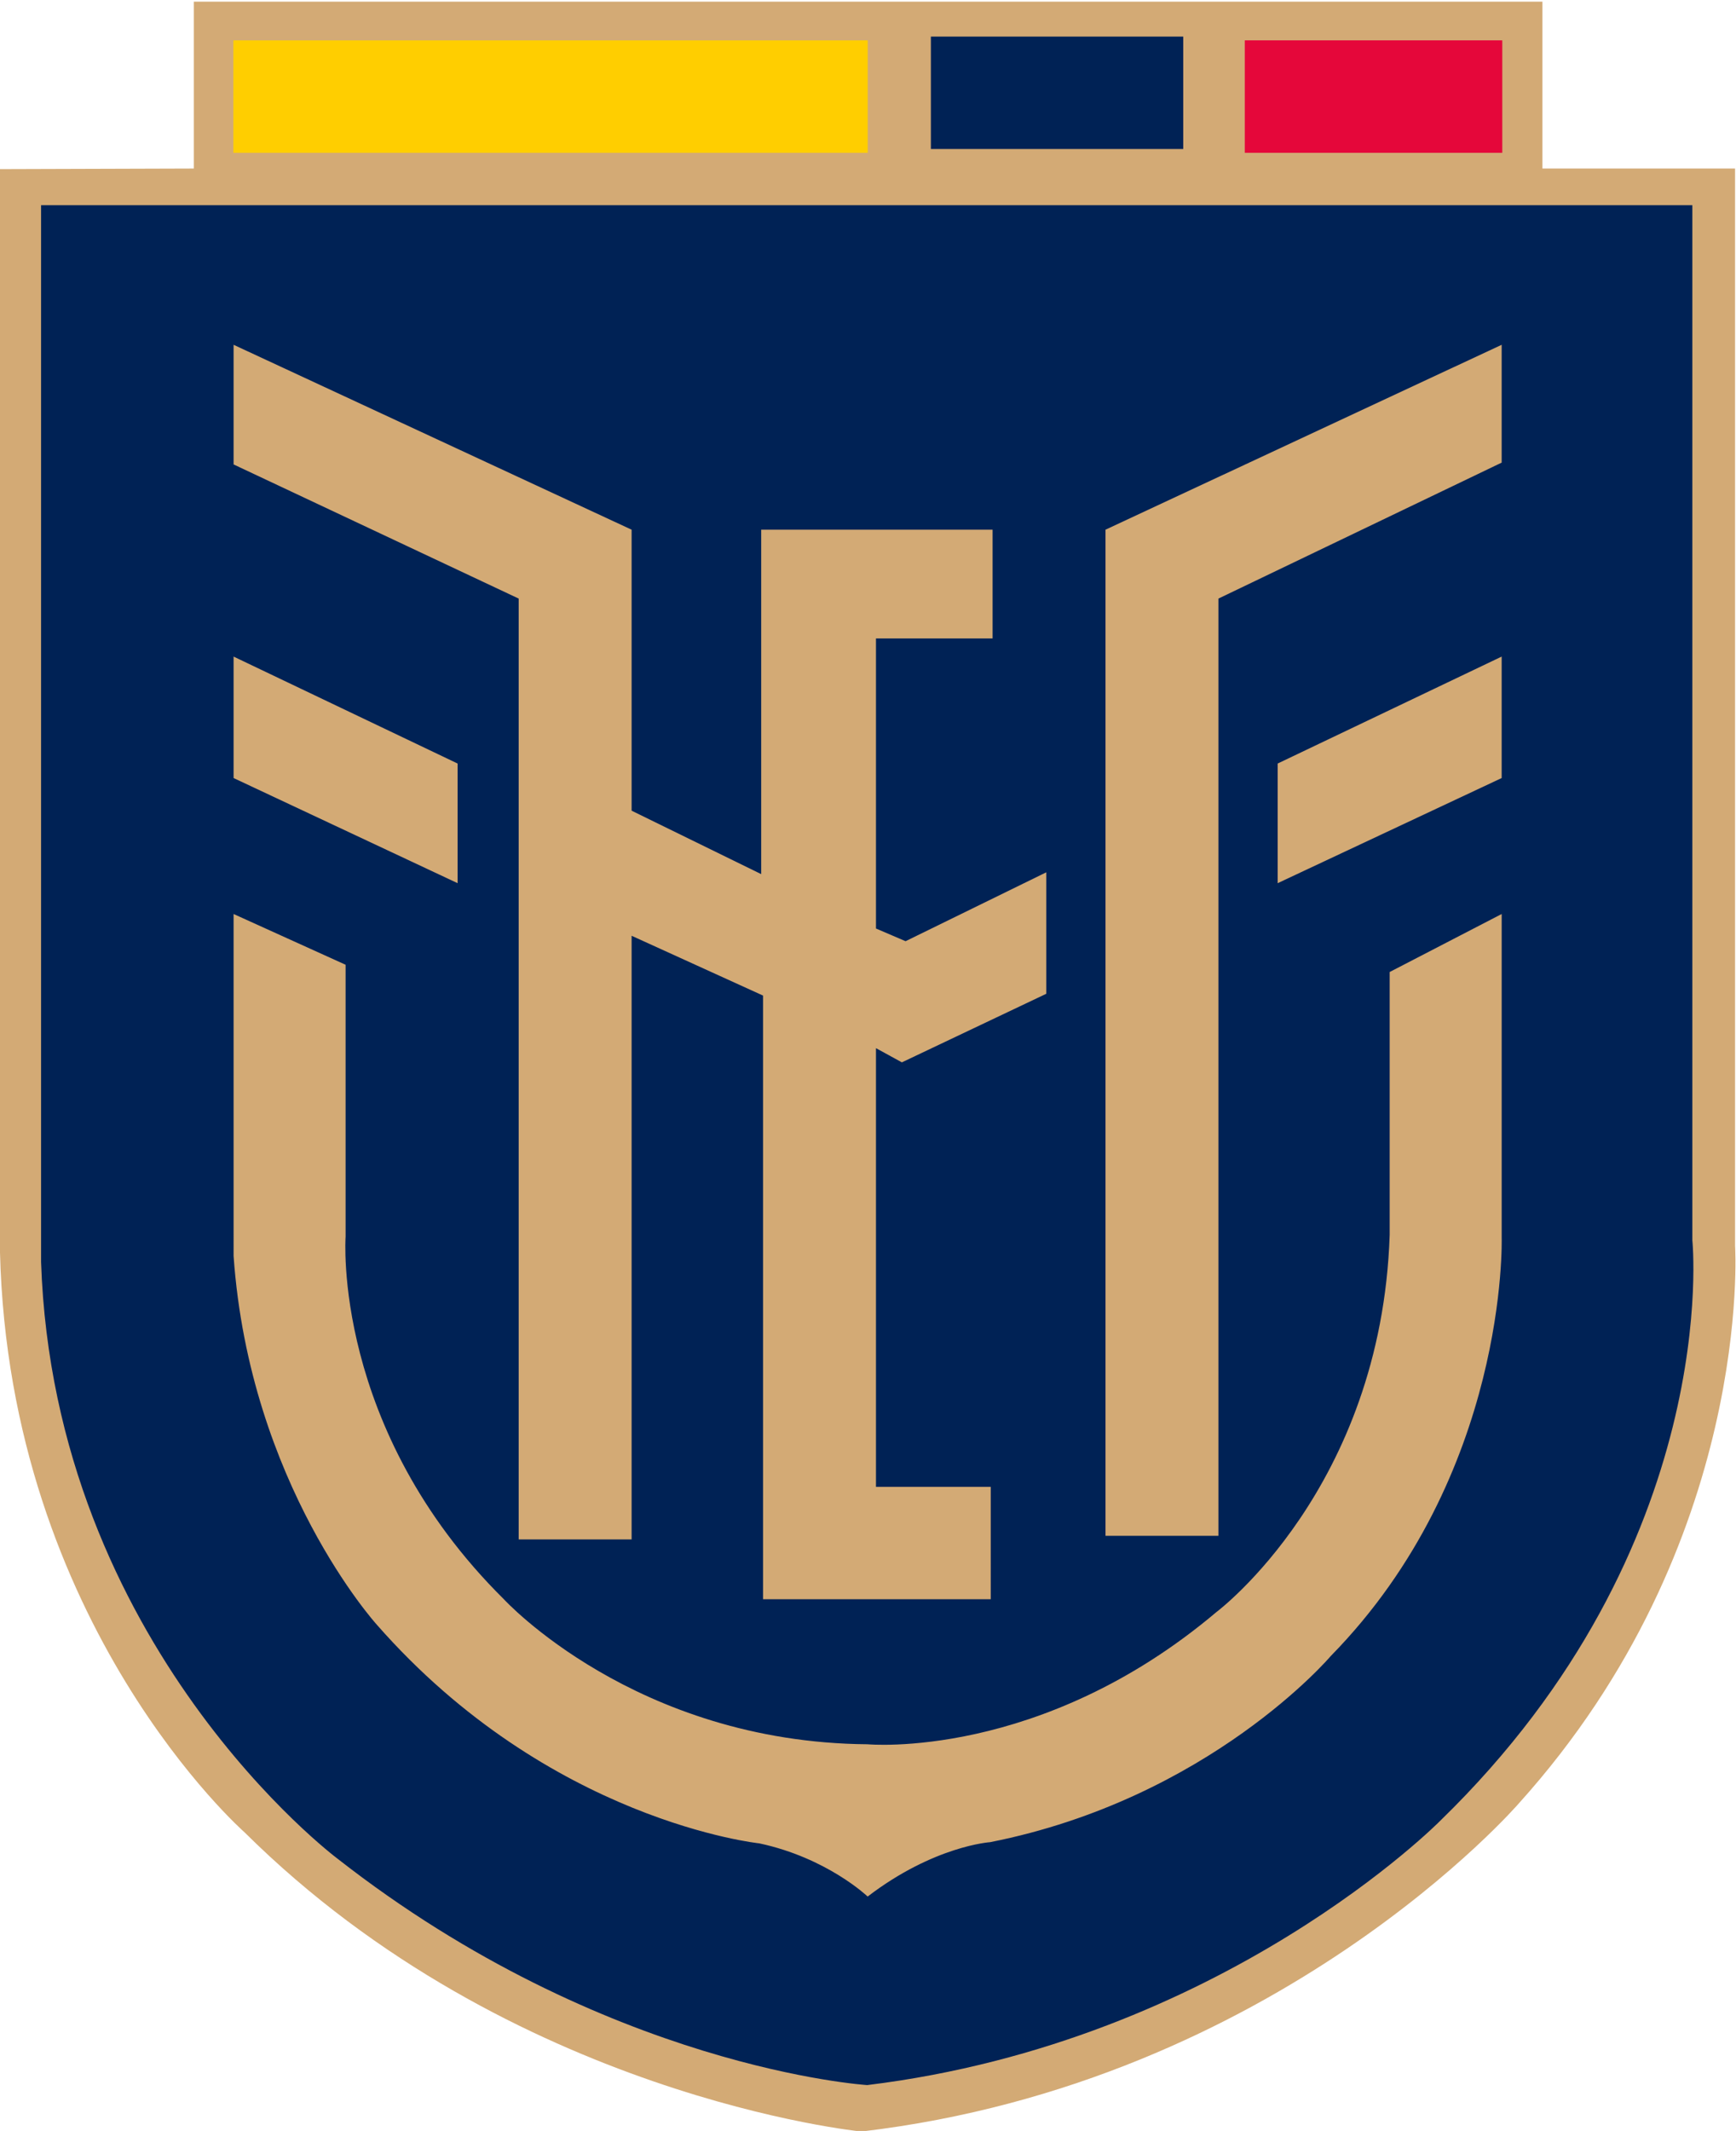 <svg xmlns="http://www.w3.org/2000/svg" viewBox="0.15 0.3 284.7 349.26"><defs><clipPath id="a" clipPathUnits="userSpaceOnUse"><path d="M0 800h800V0H0Z"/></clipPath></defs><g style="fill:#0f0"><g clip-path="url(#a)" style="fill:#0f0" transform="matrix(.977 0 0 -.956 -17.885 561.632)"><path d="M0 0v28.607h226.368V0h32.337v-184.701s3.213-50.788-36.276-95.562c0 0-40.423-47.885-110.386-56.282 0 0-58.768 5.908-103.544 51.306 0 0-39.489 35.447-41.044 99.503V-.104Z" style="fill:#d3aa75;fill-opacity:1;fill-rule:nonzero;stroke:none" transform="translate(51 558.275)"/><path d="M164.112 560.97H57.634v19.279h106.478z" style="fill:#ffce00;fill-opacity:1;fill-rule:nonzero;stroke:none"/><path d="M270.629 560.97h-43.221v19.279h43.221z" style="fill:#e5073a;fill-opacity:1;fill-rule:nonzero;stroke:none"/></g><path d="M1835.407 517.37V703.45h418.074V517.37ZM361.409 796.48v1749.702c21.46 636.254 490.656 987.393 490.656 987.393 444.65 348.136 877.91 375.152 877.91 375.152 589.658-72.02 949.786-438.166 949.786-438.166 469.19-456.189 417.06-960.39 417.06-960.39V796.48Zm318.911 231.095 659.335 306.113v465.2l214.663 105.036v-570.236h383.315v180.084h-193.181v480.187l49.046 21.009 233.082-114.055v201.092l-239.207 113.547-42.921-23.514v726.3h190.12V3104.4h-377.19v-999.397l-217.727-99.04v999.411h-187.07v-1557.63L680.32 1225.642Zm2100.624 0v195.069l-469.169 225.1v1551.62h-187.072V1333.688ZM680.32 1543.772l371.081 177.057v198.081L680.32 1744.853Zm2100.624 0v201.079l-371.049 174.06v-198.08zM680.32 1969.937l185.54 84.025v450.198s-23.006 318.109 262.195 600.224c0 0 217.32 237.1 602.384 240.102 0 0 286.936 27 578.257-219.104 0 0 272.93-204.064 286.739-624.233v-435.183l185.526-96.03v536.218s11.242 392.154-283.158 692.282c0 0-200.35 236.103-564.257 308.134 0 0-92.952 5.981-202.875 90.022 0 0-66.99-64.027-179.43-88.041 0 0-347.548-36.001-633.762-362.132 0 0-210.578-232.11-237.159-610.261z" style="fill:#025;fill-opacity:1;fill-rule:nonzero;stroke:none;stroke-width:9.757" transform="matrix(.099 0 0 .099 -28.894 -44.919)"/></g></svg>